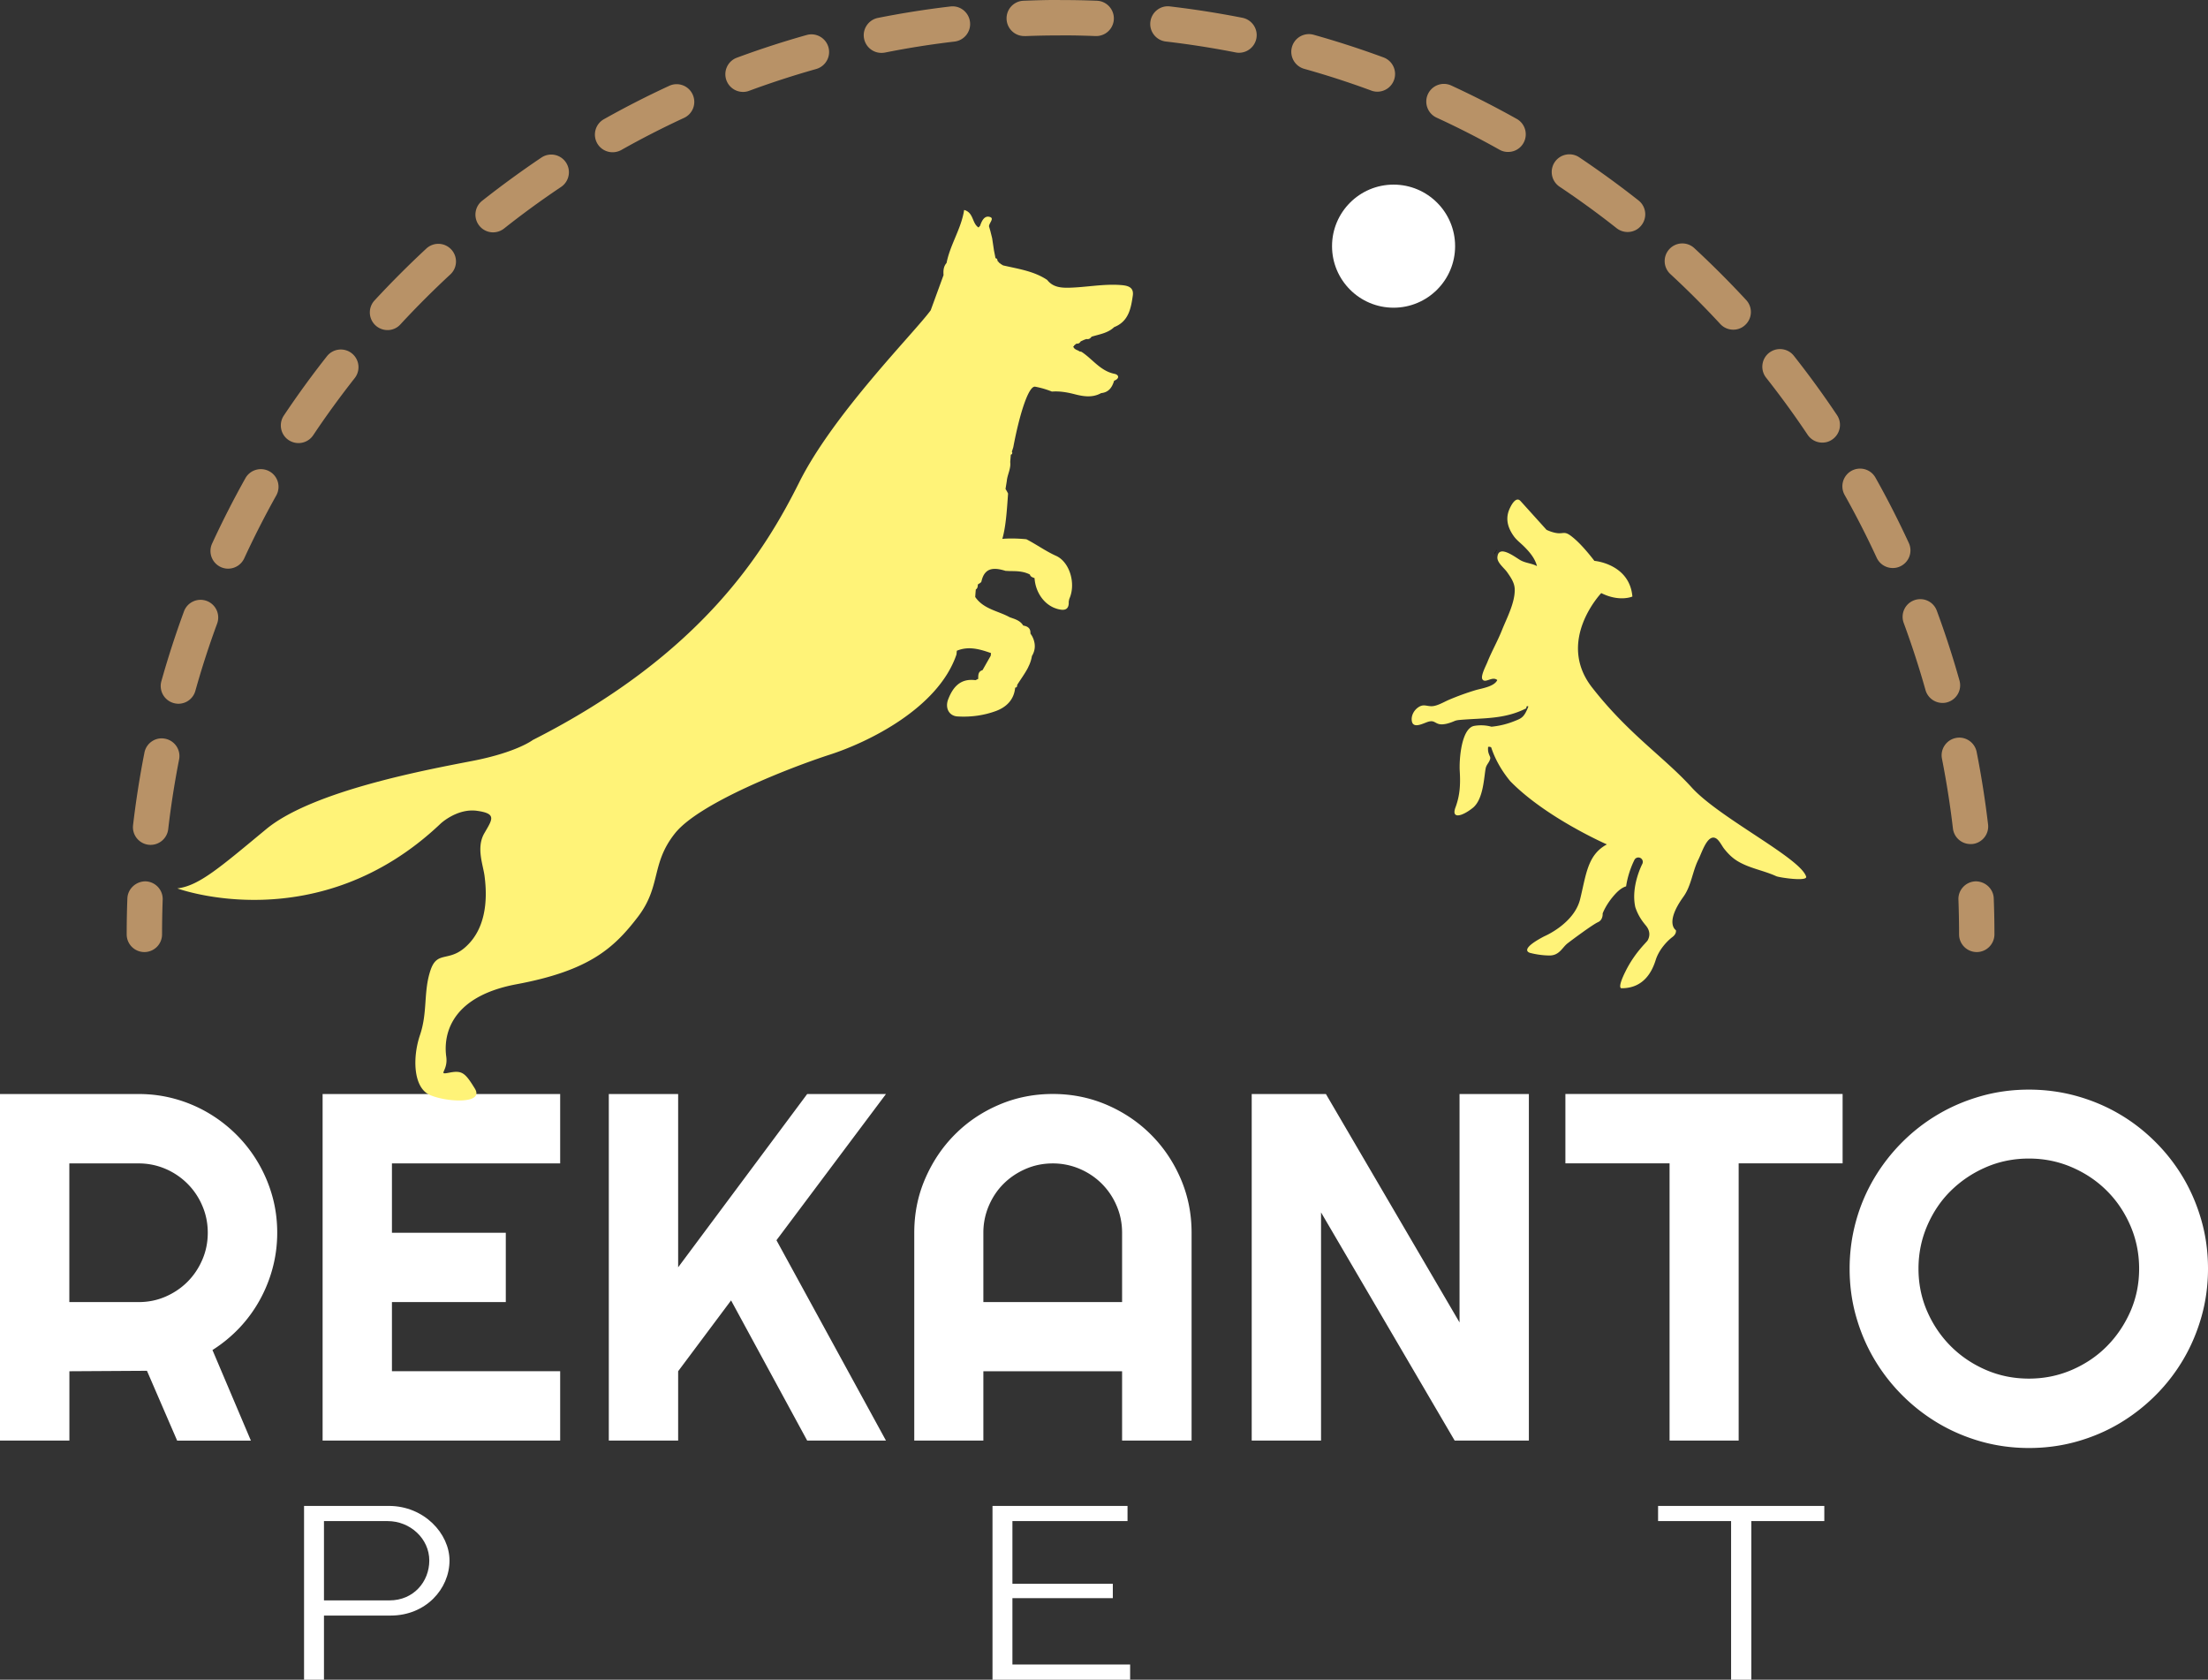 <svg xmlns="http://www.w3.org/2000/svg" width="610" height="464"><rect width="100%" height="100%" fill="#333333" stroke="none"/><g fill="none" fill-rule="nonzero"><g fill="#FFF"><path d="M84 464v-48h23.435c9.725 0 16.748 7.644 16.748 15.08 0 7.836-6.543 15.207-16.268 15.207H89.503V464H84Zm5.503-21.904h18.092c6.702 0 11.005-5.203 11.005-11.017 0-6.022-5.263-10.888-11.485-10.888H89.503v21.905ZM312.22 459.809V464h-38.023v-48H311.5v4.191h-31.801v17.312h27.738v3.982h-27.738v18.324h32.521zM504 420.191h-20.171V464h-5.583v-43.809h-20.172V416H504v4.191z"/></g><g fill="#FFF"><path d="M19.155 397.95H0v-95.733h38.325c3.524 0 6.903.464 10.154 1.377a38.086 38.086 0 0 1 9.113 3.876 38.958 38.958 0 0 1 7.751 6.005 38.255 38.255 0 0 1 6.006 7.783 38.872 38.872 0 0 1 3.876 9.144c.913 3.251 1.361 6.63 1.361 10.153 0 3.3-.416 6.502-1.233 9.609a38.739 38.739 0 0 1-3.54 8.872 37.894 37.894 0 0 1-5.637 7.75 38.939 38.939 0 0 1-7.479 6.15l10.618 25.03H48.943L40.6 378.67l-21.428.128v19.153h-.016Zm0-76.58v38.322h19.154c2.627 0 5.093-.496 7.415-1.505 2.323-1.01 4.34-2.37 6.07-4.1 1.73-1.73 3.107-3.78 4.1-6.101 1.01-2.338 1.506-4.82 1.506-7.447 0-2.626-.497-5.108-1.506-7.446a19.12 19.12 0 0 0-4.1-6.102 19.339 19.339 0 0 0-6.07-4.1 18.656 18.656 0 0 0-7.415-1.505H19.155v-.016ZM154.758 397.95H89.126v-95.733h65.632v19.169h-46.477v19.153h31.455v19.153h-31.455v19.089h46.477zM187.35 397.95h-19.155v-95.733h19.155v47.867L223 302.217h21.766l-30.254 40.388 30.254 55.345H223l-21.028-38.722-14.622 19.569zM329.167 397.95h-19.17v-19.153h-38.325v19.153h-19.09v-57.41c0-5.302.992-10.266 3.01-14.926s4.725-8.712 8.184-12.187c3.443-3.475 7.495-6.213 12.156-8.215 4.644-2.002 9.625-3.01 14.926-3.01s10.266 1.008 14.927 3.01c4.644 2.002 8.712 4.74 12.188 8.215 3.475 3.475 6.214 7.543 8.216 12.187 2.002 4.644 3.01 9.624 3.01 14.925v57.411h-.032Zm-19.17-38.258V340.54c0-2.626-.497-5.108-1.506-7.446a19.12 19.12 0 0 0-4.1-6.102c-1.73-1.73-3.78-3.107-6.102-4.1a18.868 18.868 0 0 0-7.447-1.505c-2.626 0-5.109.497-7.447 1.505-2.338 1.01-4.372 2.37-6.118 4.1-1.746 1.73-3.107 3.78-4.1 6.102a18.807 18.807 0 0 0-1.505 7.446v19.153h38.325ZM422.378 397.95h-20.5l-36.916-63.032v63.032h-19.154v-95.733h20.499l36.916 63.096v-63.096h19.155zM480.338 397.95h-19.09v-76.58h-28.78v-19.169h76.586v19.169h-28.716zM610 350.468c0 4.532-.593 8.92-1.762 13.116-1.185 4.211-2.834 8.15-4.98 11.818a49.47 49.47 0 0 1-7.752 10.041 50.933 50.933 0 0 1-10.01 7.783c-3.651 2.162-7.591 3.827-11.82 5.012-4.227 1.185-8.616 1.762-13.148 1.762s-8.92-.593-13.117-1.762c-4.212-1.185-8.152-2.85-11.82-5.012a50.207 50.207 0 0 1-10.041-7.783 50.204 50.204 0 0 1-7.784-10.04c-2.162-3.668-3.827-7.608-5.012-11.82-1.186-4.211-1.762-8.583-1.762-13.115s.592-8.92 1.762-13.148a48.43 48.43 0 0 1 5.012-11.818 50.464 50.464 0 0 1 7.784-10.01 49.473 49.473 0 0 1 10.042-7.75c3.667-2.146 7.607-3.795 11.82-4.98 4.211-1.185 8.584-1.762 13.116-1.762s8.92.593 13.149 1.762c4.228 1.185 8.168 2.834 11.82 4.98 3.65 2.13 6.982 4.724 10.009 7.75a49.72 49.72 0 0 1 7.751 10.01c2.13 3.651 3.796 7.59 4.981 11.818S610 345.936 610 350.468Zm-19.026 0c0-4.18-.801-8.135-2.403-11.85-1.601-3.716-3.78-6.95-6.518-9.673-2.739-2.739-5.958-4.9-9.674-6.502-3.715-1.601-7.671-2.402-11.851-2.402-4.228 0-8.184.8-11.884 2.402-3.7 1.601-6.918 3.78-9.689 6.502-2.77 2.722-4.933 5.957-6.534 9.672-1.602 3.716-2.403 7.671-2.403 11.851 0 4.18.801 8.12 2.403 11.786 1.601 3.668 3.78 6.887 6.534 9.641 2.755 2.754 5.99 4.932 9.69 6.534 3.699 1.601 7.655 2.402 11.883 2.402 4.18 0 8.136-.8 11.851-2.402 3.716-1.602 6.951-3.78 9.674-6.534 2.739-2.754 4.9-5.973 6.518-9.64 1.602-3.668 2.403-7.591 2.403-11.787Z"/></g><circle cx="385" cy="68" r="17" fill="#FFF"/><g fill="#B89267"><path d="M39.885 263A4.885 4.885 0 0 1 35 258.113c0-3.317.064-6.666.192-9.95.112-2.692 2.45-4.743 5.062-4.695a4.895 4.895 0 0 1 4.692 5.063 271.693 271.693 0 0 0-.176 9.582A4.885 4.885 0 0 1 39.885 263ZM41.615 233.39c-.192 0-.384-.017-.577-.033-2.674-.32-4.596-2.74-4.276-5.416a261.695 261.695 0 0 1 3.14-20.029c.512-2.644 3.074-4.39 5.733-3.845 2.643.528 4.373 3.092 3.844 5.736a249.907 249.907 0 0 0-3.01 19.276 4.906 4.906 0 0 1-4.854 4.31Zm502.754-.225a4.878 4.878 0 0 1-4.837-4.31 252.017 252.017 0 0 0-3.027-19.26c-.529-2.644 1.201-5.208 3.844-5.737 2.627-.528 5.205 1.202 5.734 3.846a262.998 262.998 0 0 1 3.155 20.029c.32 2.676-1.602 5.095-4.276 5.416-.209.016-.4.016-.593.016Zm-495.082-38.76a4.85 4.85 0 0 1-1.33-.193 4.897 4.897 0 0 1-3.379-6.024 260.348 260.348 0 0 1 6.247-19.292 4.878 4.878 0 0 1 6.262-2.9 4.881 4.881 0 0 1 2.9 6.265 243.106 243.106 0 0 0-6.007 18.555 4.865 4.865 0 0 1-4.693 3.589Zm487.362-.225a4.887 4.887 0 0 1-4.693-3.557 250.148 250.148 0 0 0-6.022-18.539c-.93-2.531.352-5.335 2.883-6.265a4.857 4.857 0 0 1 6.262 2.885 255.1 255.1 0 0 1 6.263 19.275c.737 2.596-.785 5.288-3.38 6.025a4.556 4.556 0 0 1-1.313.176Zm-473.62-37.093a4.883 4.883 0 0 1-4.437-6.922 262.374 262.374 0 0 1 9.21-18.074 4.898 4.898 0 0 1 6.648-1.875c2.354 1.314 3.187 4.294 1.874 6.65a253.027 253.027 0 0 0-8.858 17.385 4.908 4.908 0 0 1-4.436 2.836Zm459.877-.177a4.88 4.88 0 0 1-4.436-2.836 248.815 248.815 0 0 0-8.858-17.353 4.892 4.892 0 0 1 1.874-6.65c2.37-1.313 5.334-.48 6.647 1.875 3.3 5.865 6.391 11.938 9.21 18.042a4.864 4.864 0 0 1-2.386 6.474 4.697 4.697 0 0 1-2.05.448ZM82.458 122.396a4.953 4.953 0 0 1-2.707-.817c-2.242-1.49-2.835-4.534-1.345-6.777A258.98 258.98 0 0 1 90.322 98.41a4.886 4.886 0 0 1 6.856-.817 4.89 4.89 0 0 1 .816 6.858c-4.004 5.095-7.88 10.399-11.468 15.782a4.888 4.888 0 0 1-4.068 2.163Zm421.004-.128a4.888 4.888 0 0 1-4.068-2.163 252.04 252.04 0 0 0-11.468-15.767c-1.666-2.115-1.314-5.191.8-6.858 2.115-1.666 5.19-1.313 6.856.802a260.383 260.383 0 0 1 11.916 16.375c1.506 2.244.897 5.272-1.345 6.778-.801.56-1.746.833-2.691.833ZM107.06 91.183a4.896 4.896 0 0 1-3.316-1.298 4.87 4.87 0 0 1-.272-6.89 268.649 268.649 0 0 1 14.32-14.34 4.865 4.865 0 0 1 6.887.272 4.87 4.87 0 0 1-.273 6.89 254.566 254.566 0 0 0-13.79 13.796 4.752 4.752 0 0 1-3.556 1.57Zm371.784-.112a4.871 4.871 0 0 1-3.588-1.57 248.913 248.913 0 0 0-13.79-13.796 4.87 4.87 0 0 1-.273-6.89 4.865 4.865 0 0 1 6.888-.272 263.11 263.11 0 0 1 14.335 14.34 4.87 4.87 0 0 1-.273 6.89 4.755 4.755 0 0 1-3.3 1.298ZM136.227 64.184a4.868 4.868 0 0 1-3.828-1.858c-1.666-2.116-1.314-5.192.8-6.858a270.229 270.229 0 0 1 16.37-11.938 4.875 4.875 0 0 1 6.775 1.33c1.506 2.244.897 5.272-1.33 6.778a245.864 245.864 0 0 0-15.76 11.489 4.904 4.904 0 0 1-3.027 1.057Zm313.434-.096a4.886 4.886 0 0 1-3.027-1.041 245.953 245.953 0 0 0-15.777-11.473 4.897 4.897 0 0 1-1.345-6.778 4.893 4.893 0 0 1 6.775-1.346c5.59 3.75 11.1 7.755 16.385 11.921a4.874 4.874 0 0 1 .801 6.858c-.945 1.234-2.37 1.86-3.812 1.86ZM169.238 42.056a4.883 4.883 0 0 1-4.261-2.483c-1.313-2.356-.48-5.336 1.874-6.65a254.66 254.66 0 0 1 18.035-9.213c2.435-1.138 5.35-.064 6.47 2.387a4.864 4.864 0 0 1-2.386 6.473 245.624 245.624 0 0 0-17.346 8.877 4.988 4.988 0 0 1-2.386.61Zm247.396-.08a4.79 4.79 0 0 1-2.386-.625 242.576 242.576 0 0 0-17.378-8.86 4.888 4.888 0 0 1-2.387-6.474c1.137-2.452 4.02-3.525 6.47-2.387a262.192 262.192 0 0 1 18.068 9.213c2.354 1.314 3.187 4.294 1.874 6.65-.897 1.602-2.547 2.483-4.26 2.483ZM205.276 25.392a4.89 4.89 0 0 1-4.581-3.189c-.93-2.531.352-5.335 2.883-6.265a252.353 252.353 0 0 1 19.268-6.265c2.595-.737 5.286.785 6.022 3.365.737 2.596-.784 5.288-3.38 6.025a247.307 247.307 0 0 0-18.53 6.025 4.724 4.724 0 0 1-1.682.304Zm175.256-.064c-.56 0-1.137-.096-1.681-.304a240.6 240.6 0 0 0-18.548-6.01 4.897 4.897 0 0 1-3.38-6.024 4.868 4.868 0 0 1 6.023-3.38 257.295 257.295 0 0 1 19.268 6.248 4.881 4.881 0 0 1 2.9 6.265 4.89 4.89 0 0 1-4.582 3.205Zm-137.024-10.72a4.88 4.88 0 0 1-4.79-3.925c-.528-2.644 1.202-5.208 3.829-5.736a252.625 252.625 0 0 1 20.02-3.157c2.676-.337 5.094 1.602 5.415 4.278.32 2.676-1.602 5.096-4.277 5.416a240.646 240.646 0 0 0-19.252 3.044c-.305.048-.625.08-.945.08Zm98.792-.032c-.32 0-.625-.032-.945-.096a250.847 250.847 0 0 0-19.268-3.012c-2.675-.32-4.597-2.74-4.277-5.416.32-2.676 2.739-4.615 5.414-4.278a262.645 262.645 0 0 1 20.021 3.14c2.643.53 4.373 3.093 3.844 5.737a4.896 4.896 0 0 1-4.789 3.925Zm-59.343-4.614a4.875 4.875 0 0 1-4.869-4.695 4.862 4.862 0 0 1 4.677-5.063C286.193.075 289.62-.036 293 .01c3.364 0 6.743.064 10.027.193 2.69.096 4.789 2.371 4.693 5.063a4.875 4.875 0 0 1-4.87 4.695h-.192c-3.22-.128-6.503-.209-9.818-.176-3.188 0-6.455.064-9.674.192-.08-.016-.145-.016-.209-.016ZM546.115 263a4.885 4.885 0 0 1-4.885-4.887c0-3.189-.064-6.41-.176-9.582-.113-2.692 2.002-4.951 4.692-5.063 2.643-.048 4.966 2.003 5.062 4.695.128 3.284.192 6.633.192 9.95-.016 2.692-2.194 4.887-4.885 4.887Z"/></g><path fill="#000" d="M413.59 151.884c-.242.144-.306.288-.306.288-.016.049-.016.065-.016.113.064-.08.144-.16.225-.225l.096-.176Z"/><path fill="#FFF378" d="M467.382 217.551c-7.64-8.425-17.513-14.78-27.548-27.65-10.035-12.87 2.541-26.062 2.541-26.062 5.098 2.536 8.604.947 8.604.947-.788-9.051-10.502-9.853-10.502-9.853s-2.862-3.82-5.42-6.034c-2.54-2.215-2.7-1.589-4.293-1.589-1.592 0-3.506-.947-3.506-.947s-7.14-7.911-7.172-7.943c-1.367-1.525-2.798 1.524-3.184 2.487-1.013 2.568-.29 4.975 1.303 7.205.788 1.108 1.945 1.942 2.91 2.921 1.512 1.509 2.975 3.258 3.506 5.36-1.383-.786-3.023-.802-4.487-1.589-1.383-.754-6.175-4.605-6.448-.866-.113 1.492 1.881 2.969 2.701 4.14.95 1.364 1.978 2.808 2.075 4.525.193 3.724-2.203 8.169-3.538 11.523-1.206 3.017-2.83 5.841-4.036 8.858-.338.85-1.898 3.771-1.351 4.654.772 1.284 2.717-.963 4.117.225-.853 1.845-4.375 2.294-6.08 2.808a72.397 72.397 0 0 0-7.252 2.632c-1.431.61-3.313 1.797-4.889 1.781-1.399-.016-2.203-.642-3.586.289-1.206.802-2.058 2.343-1.801 3.82.402 2.358 3.506.384 4.792.112 1.303-.273 1.512.337 2.59.674 1.27.385 3.151-.257 4.341-.77.418-.193.9-.273 1.367-.322 6.61-.593 12.4-.112 18.494-3.21.048-.16.08-.336.112-.513a.41.41 0 0 1 .499 0c-1.174 3.017-1.882 3.258-3.827 4.028a22.929 22.929 0 0 1-6.369 1.557c-1.48-.417-3.103-.497-4.695-.24-.386.063-.74.208-1.046.433-2.717 1.925-3.184 9.227-3.023 12.003.241 4.044 0 6.917-1.19 10.126-1.19 3.226 1.785 2.504 4.776.113 2.991-2.375 3.104-8.586 3.586-10.96.177-.9.82-1.461 1.11-2.215.322-.803.113-.787-.225-1.718-.257-.674-.274-1.203-.225-1.957.305-.097.579-.032.852.112 1.11 3.402 2.959 6.547 5.259 9.34 9.825 10.094 26.71 17.476 26.71 17.476-5.37 2.856-5.724 8.345-7.397 15.133-1.672 6.788-9.906 10.254-9.906 10.254-7.767 4.06-3.618 4.654-3.618 4.654s2.396.642 5.098.642c2.701 0 3.505-2.23 4.937-3.338 1.431-1.107 7.011-5.248 8.442-5.873 1.432-.642 1.27-2.391 1.27-2.391s.95-2.697 3.667-5.57c1.142-1.203 2.091-1.716 2.815-1.925.595-4.044 2.219-7.141 2.332-7.366a1.223 1.223 0 0 1 2.154 1.156c-.032.064-3.232 6.162-1.945 11.955.788 2.375 1.945 3.916 2.91 5.071 1.592 1.91.82 3.547.483 4.14-.338.562-3.506 3.339-6.047 8.426-2.557 5.087-1.11 4.766-1.11 4.766 6.208 0 8.443-4.766 9.392-7.783.949-3.017 3.345-5.408 4.615-6.355 1.27-.947.965-1.91.965-1.91s-3.184-1.91 2.075-9.211c2.22-3.081 2.492-7.03 4.181-10.367.917-1.813 2.444-6.965 4.744-5.825.949.465 1.72 2.15 2.364 2.952 1.061 1.332 2.171 2.456 3.634 3.354 3.297 2.022 7.27 2.6 10.759 4.205.74.337 8.684 1.557 8.234.096-1.673-5.215-23.962-16.176-31.6-24.601Z"/><path fill="#000" d="M413.251 152.285a1.91 1.91 0 0 0-.402.85l.354-.61c.032-.096.032-.16.048-.24Z"/><path fill="#FFF378" d="M131.849 223.99c-5.516-.8-10.102 3.51-10.102 3.51C87.82 259.735 49 245.42 49 245.42c5.98-.737 11.657-5.706 24.532-16.364 12.86-10.66 44.816-16.494 57.034-18.866 12.218-2.372 16.628-5.77 16.628-5.77 46.836-23.738 64.137-52.237 73.63-71.23 9.507-18.994 31.891-41.386 36.3-47.477L260.669 76c-.08-1.202-.032-2.372.834-3.35.994-5.097 4.073-9.473 4.858-14.65 2.662.705 2.15 3.703 3.977 4.84l.433-.48c.465-1.379 1.219-2.966 2.806-2.389 1.106.401-.305 1.635-.353 2.533.128.449.257.882.385 1.33.16.658.337 1.33.497 2.004.16 1.122.337 2.228.497 3.35.144.705.289 1.41.417 2.116l.016.016c.369.08.561.288.497.689l.16.08-.032.192c.24.032.385.177.417.417l.193-.016.08.16c.256.16.513.305.753.465 4.185.978 8.515 1.555 12.203 4.023 1.555 1.988 3.72 2.196 6.028 2.148 4.714-.112 9.364-1.074 14.095-.753 1.876.128 3.896.417 3.527 2.949-.513 3.542-1.17 7.133-5.147 8.687-1.748 1.683-4.089 1.972-6.285 2.661l.016.016c-.337.497-.786.737-1.395.61l-.064.015-.53.193c-.336.144-.657.304-.994.448-.256.433-.593.69-1.122.61l-.193.112c-.176.144-.352.304-.529.448l-.032.177h-.176c.128.625.61.85 1.09 1.074.048.016.112.048.16.064.177.08.337.176.482.288.208.048.465.048.625.16 3.014 1.988 5.13 5.226 9.027 6.027 1.299.273 1.443 1.33-.096 1.908-.545 1.827-1.491 3.221-3.576 3.414-2.42 1.362-4.954.93-7.423.288-2.117-.545-4.201-.865-6.19-.705a23.954 23.954 0 0 0-4.618-1.346c-1.78-.337-4.28 7.325-6.044 16.701-.129.433-.273.866-.401 1.283.048.048.08.096.096.144.016.032.016.048.032.08-.032.128-.048.24-.064.369a.813.813 0 0 1-.353.192c-.048.69-.112 1.378-.16 2.052a4.71 4.71 0 0 1-.032 1.346c-.193 1.314-.802 2.548-.914 3.895-.113.737-.24 1.458-.353 2.196.273.417.497.833.705 1.25-.336 4.76-.609 9.136-1.587 12.534 0 0 2.533-.304 6.638.096 2.806 1.443 5.388 3.334 8.274 4.617 3.704 1.715 5.5 7.693 3.576 11.893-.049.24-.097.497-.145.737.048.882-.128 1.443-.449 1.795-.32.353-.785.465-1.347.449-.368-.016-.785-.096-1.234-.208a9.45 9.45 0 0 1-1.283-.465 8.205 8.205 0 0 1-2.229-1.555c-1.651-1.619-2.726-3.927-2.902-6.524-.513-.208-1.122-.336-1.283-.993a7.606 7.606 0 0 0-1.972-.69c-1.122-.24-2.277-.256-3.447-.256-.433-.016-.866-.048-1.299-.064-1.155-.353-2.245-.593-3.207-.545-.978.048-1.812.369-2.47 1.186-.432.529-.769 1.282-.993 2.292-.08.337-.642.561-.994.834-.016.529-.049 1.057-.562 1.378-.064.69-.112 1.378-.16 2.068 1.876 2.757 4.89 3.558 7.696 4.728a20.41 20.41 0 0 1 1.893.898c.176.064.352.112.513.176 1.218.417 2.405.866 3.142 2.068l.08.032.433.096c.962.272 1.556.865 1.492 2.052-.016 0-.016-.017-.032-.017.176.273.336.53.513.802l.016.048c.24.449.417.914.529 1.362.304 1.138.24 2.26-.257 3.382a4.525 4.525 0 0 1-.352.674 10.033 10.033 0 0 1-.626 2.212c-.08.208-.176.4-.272.593l-.193.432c-.513.994-1.138 1.94-1.764 2.885-.416.626-.833 1.25-1.234 1.892.048.417-.096.673-.53.737l-.015.016c-.321 3.334-2.422 5.354-5.292 6.428-3.399 1.25-7.007 1.73-10.646 1.506-2.341-.144-3.48-2.34-2.566-4.728 1.33-3.43 3.4-5.834 7.536-5.29.257-.112.513-.24.754-.352.016-.24 0-.497.016-.737.048-.738.224-1.395 1.186-1.683.754-1.33 1.508-2.661 2.261-3.976.032-.24.048-.496.08-.737-2.116-.737-4.249-1.41-6.43-1.314a8.693 8.693 0 0 0-3.014.673l-.096 1.026c-5.05 14.874-24.452 24.267-34.97 27.665-10.52 3.398-35.966 13.223-42.764 21.702-6.783 8.48-3.736 14.586-10.326 23.178-6.59 8.59-13.42 14.81-33.448 18.544-20.026 3.735-20.026 15.949-19.45 20.004.578 4.055-2.613 5.097.867 4.424 3.495-.673 4.329 0 7.039 4.408 2.71 4.407-8.146 3.734-12.555 1.699-4.41-2.036-4.746-10.178-2.598-16.526 2.149-6.347.898-11.973 2.902-17.887 1.989-5.915 5.468-1.54 10.904-7.646 5.435-6.107 4.41-15.259 4.024-18.353-.4-3.093-2.325-7.773-.128-11.716 2.245-3.911 3.624-5.514-1.892-6.3Z"/></g></svg>
